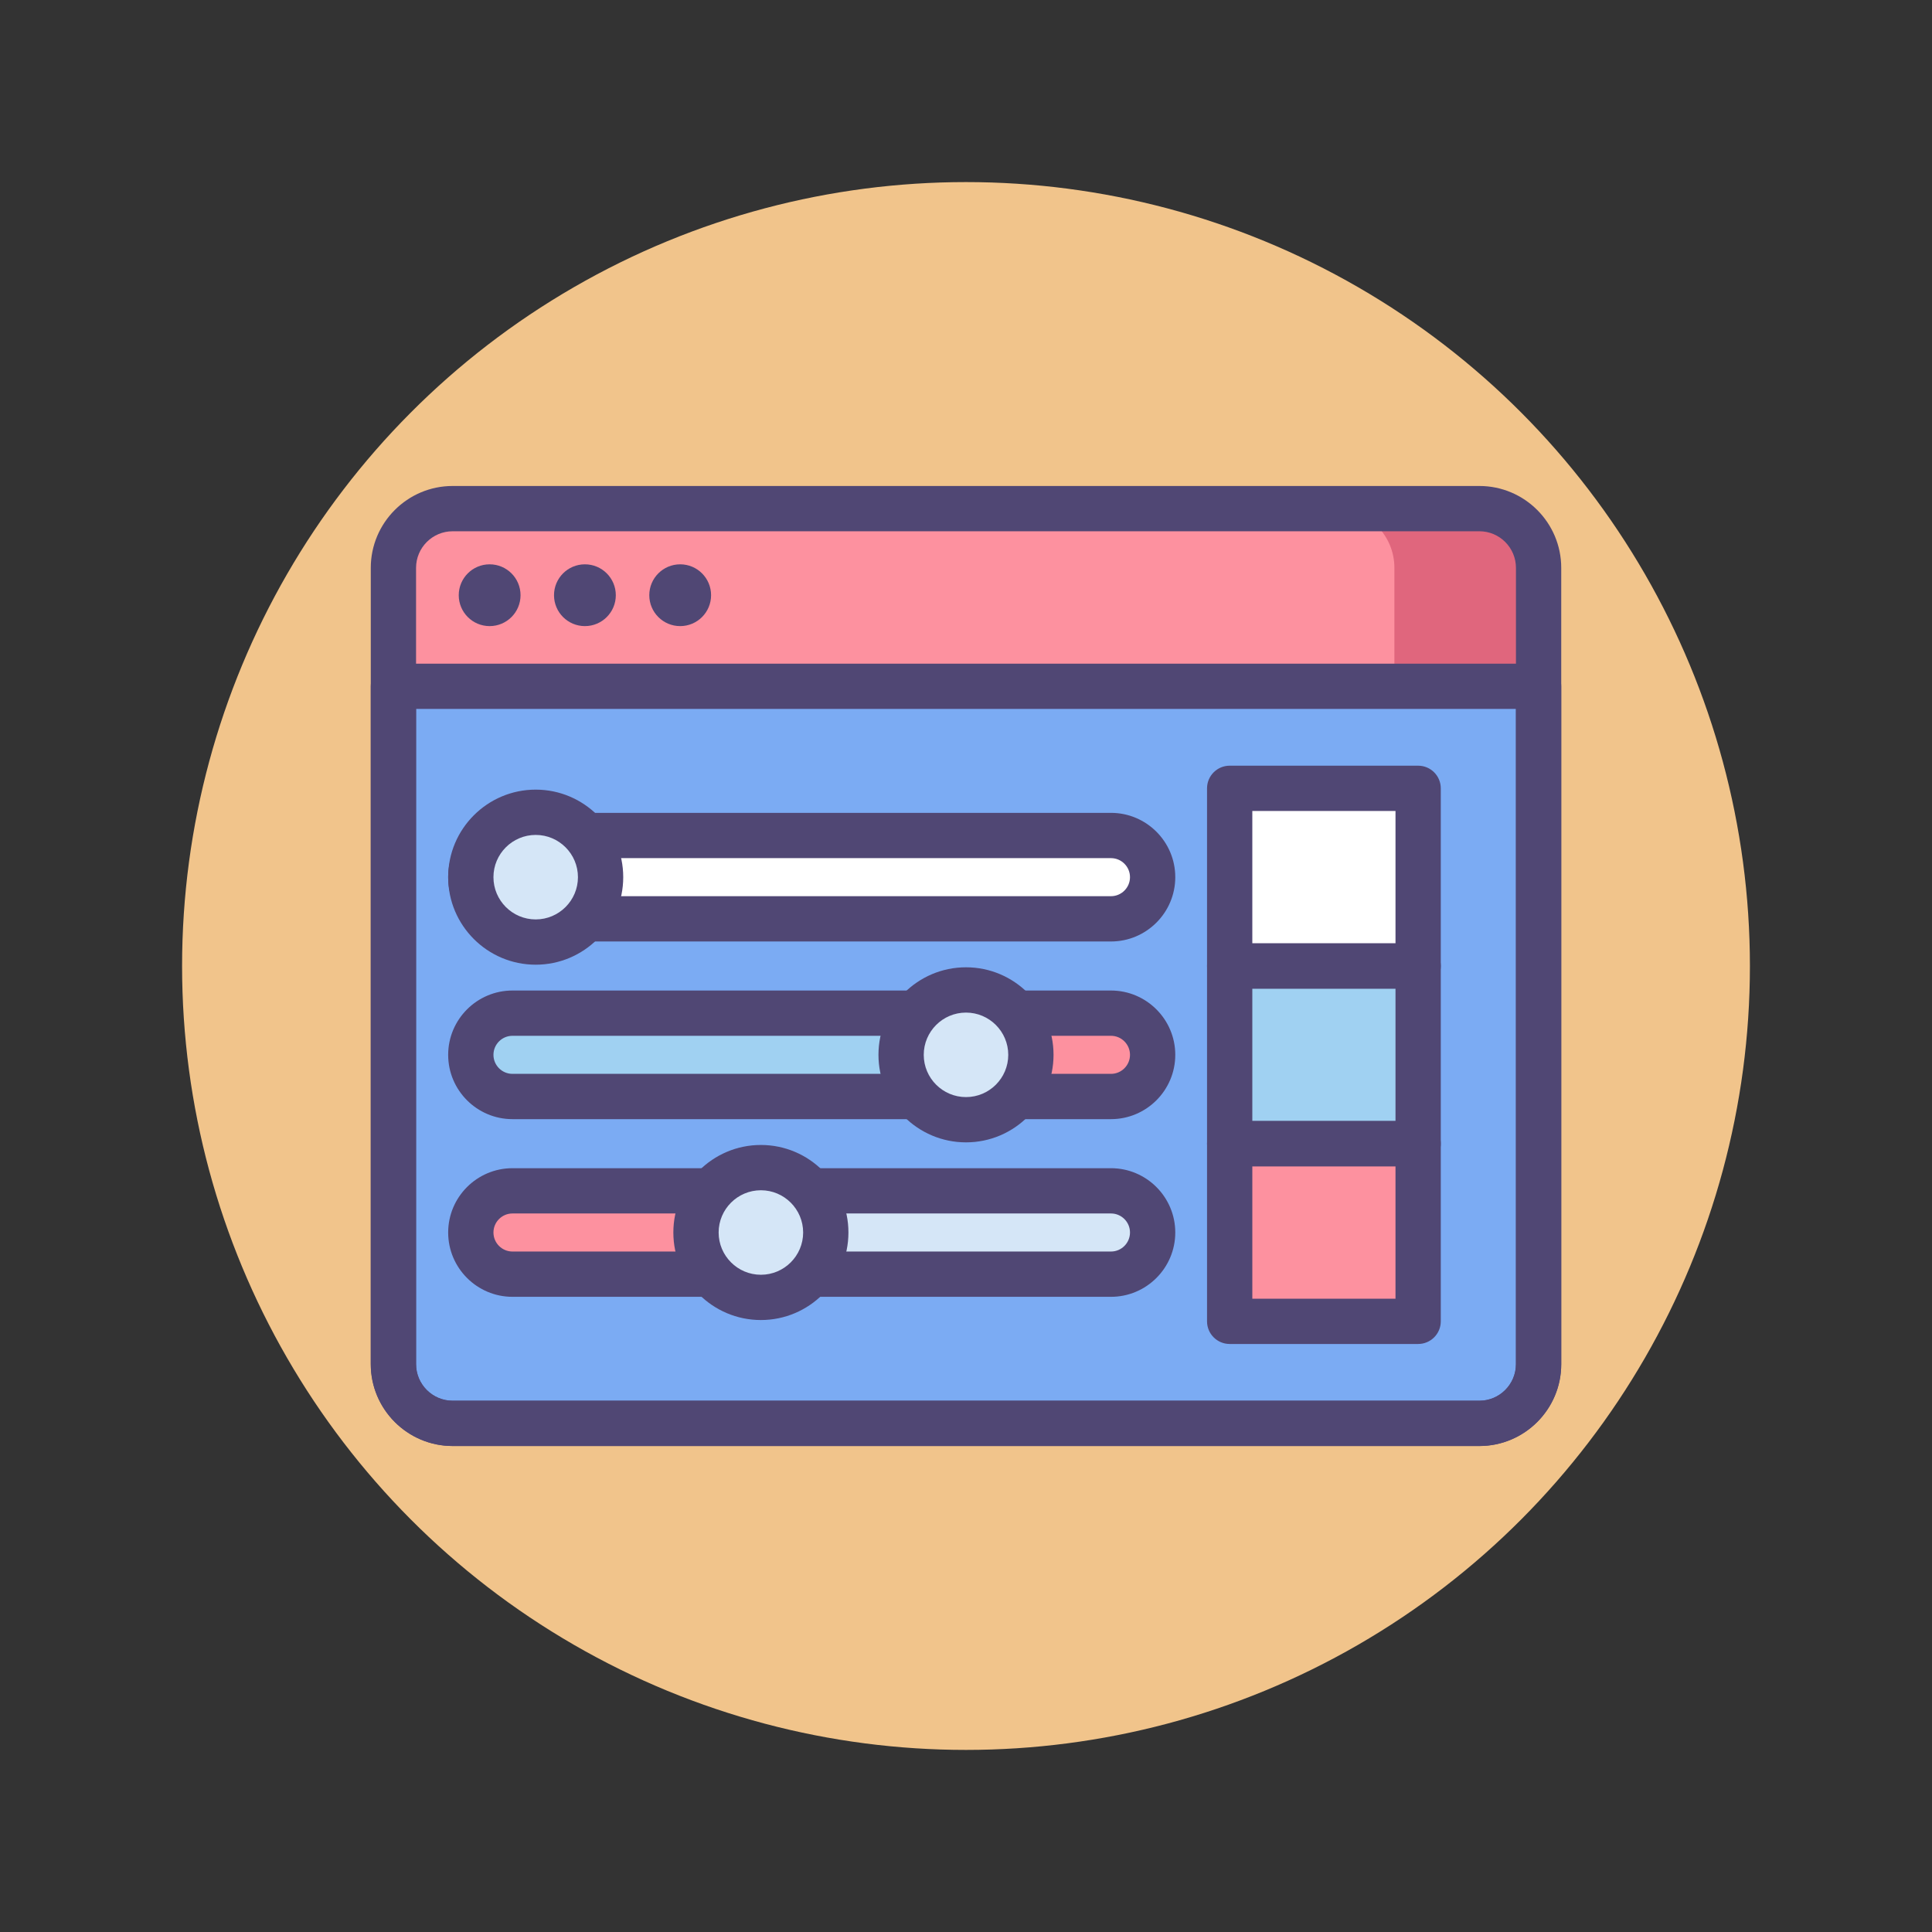 <svg id="Icon_Set" enable-background="new 0 0 256 256" viewBox="0 0 256 256" xmlns="http://www.w3.org/2000/svg"><rect x="0" y="0" width="256" height="256" fill="#333333" stroke="none"/><g><g><circle cx="128" cy="128" fill="#f1c48b" r="103.873"/></g><g><path d="m196.023 188.605h-136.046c-4.334 0-7.848-3.514-7.848-7.848v-105.514c0-4.334 3.514-7.848 7.848-7.848h136.046c4.334 0 7.848 3.513 7.848 7.848v105.514c0 4.334-3.514 7.848-7.848 7.848z" fill="#fd919f"/></g><g><path d="m196.023 67.395h-19.106c4.334 0 7.848 3.514 7.848 7.848v105.514c0 4.334-3.513 7.848-7.848 7.848h19.106c4.334 0 7.848-3.514 7.848-7.848v-105.514c0-4.334-3.514-7.848-7.848-7.848z" fill="#e0667d"/></g><g><path d="m196.023 188.605h-136.046c-4.334 0-7.848-3.514-7.848-7.848v-89.82h151.742v89.82c0 4.334-3.514 7.848-7.848 7.848z" fill="#7babf3"/></g><g><path d="m147.208 145.293h-79.302c-3.05 0-5.522-2.472-5.522-5.522 0-3.05 2.472-5.522 5.522-5.522h79.302c3.05 0 5.522 2.472 5.522 5.522-.001 3.05-2.473 5.522-5.522 5.522z" fill="#a0d1f2"/></g><g><path d="m147.208 134.249h-16.131c3.05 0 5.522 2.472 5.522 5.522 0 3.049-2.472 5.522-5.522 5.522h16.131c3.05 0 5.522-2.472 5.522-5.522-.001-3.05-2.473-5.522-5.522-5.522z" fill="#fd919f"/></g><g><path d="m147.208 121.751h-79.302c-3.05 0-5.522-2.472-5.522-5.522 0-3.05 2.472-5.522 5.522-5.522h79.302c3.05 0 5.522 2.472 5.522 5.522-.001 3.05-2.473 5.522-5.522 5.522z" fill="#fff"/></g><g><path d="m147.208 168.835h-79.302c-3.05 0-5.522-2.472-5.522-5.522 0-3.05 2.472-5.522 5.522-5.522h79.302c3.05 0 5.522 2.472 5.522 5.522-.001 3.05-2.473 5.522-5.522 5.522z" fill="#fd919f"/></g><g><path d="m147.208 157.791h-43.309c3.05 0 5.522 2.472 5.522 5.522 0 3.049-2.472 5.522-5.522 5.522h43.309c3.05 0 5.522-2.472 5.522-5.522-.001-3.05-2.473-5.522-5.522-5.522z" fill="#d5e6f7"/></g><g><path d="m196.023 191.604h-136.046c-5.981 0-10.847-4.866-10.847-10.848v-105.513c0-5.981 4.866-10.848 10.847-10.848h136.047c5.981 0 10.847 4.866 10.847 10.848v105.514c0 5.981-4.867 10.847-10.848 10.847zm-136.046-121.208c-2.673 0-4.847 2.175-4.847 4.848v105.514c0 2.673 2.174 4.848 4.847 4.848h136.047c2.673 0 4.847-2.175 4.847-4.848v-105.515c0-2.673-2.174-4.848-4.847-4.848h-136.047z" fill="#504774"/></g><g><path d="m196.023 191.604h-136.046c-5.981 0-10.847-4.866-10.847-10.848v-89.818c0-1.657 1.343-3 3-3h151.741c1.657 0 3 1.343 3 3v89.819c0 5.981-4.867 10.847-10.848 10.847zm-140.894-97.666v86.819c0 2.673 2.174 4.848 4.847 4.848h136.047c2.673 0 4.847-2.175 4.847-4.848v-86.819z" fill="#504774"/></g><g><circle cx="64.88" cy="78.869" fill="#504774" r="4.094"/></g><g><circle cx="77.504" cy="78.869" fill="#504774" r="4.094"/></g><g><circle cx="90.128" cy="78.869" fill="#504774" r="4.094"/></g><g><path d="m162.939 151.542h24.973v23.542h-24.973z" fill="#fd919f"/></g><g><path d="m162.939 128h24.973v23.542h-24.973z" fill="#a0d1f2"/></g><g><path d="m162.939 104.458h24.973v23.542h-24.973z" fill="#fff"/></g><g><path d="m187.911 131h-24.973c-1.657 0-3-1.343-3-3v-23.542c0-1.657 1.343-3 3-3h24.973c1.657 0 3 1.343 3 3v23.542c0 1.657-1.343 3-3 3zm-21.973-6h18.973v-17.542h-18.973z" fill="#504774"/></g><g><path d="m187.911 154.542h-24.973c-1.657 0-3-1.343-3-3v-23.542c0-1.657 1.343-3 3-3h24.973c1.657 0 3 1.343 3 3v23.542c0 1.657-1.343 3-3 3zm-21.973-6h18.973v-17.542h-18.973z" fill="#504774"/></g><g><path d="m187.911 178.084h-24.973c-1.657 0-3-1.343-3-3v-23.542c0-1.657 1.343-3 3-3h24.973c1.657 0 3 1.343 3 3v23.542c0 1.657-1.343 3-3 3zm-21.973-6h18.973v-17.542h-18.973z" fill="#504774"/></g><g><path d="m147.208 124.751h-79.302c-4.699 0-8.521-3.823-8.521-8.522s3.823-8.521 8.521-8.521h79.302c4.699 0 8.522 3.822 8.522 8.521s-3.823 8.522-8.522 8.522zm-79.302-11.044c-1.39 0-2.521 1.131-2.521 2.521s1.131 2.522 2.521 2.522h79.302c1.391 0 2.522-1.132 2.522-2.522s-1.131-2.521-2.522-2.521z" fill="#504774"/></g><g><path d="m147.208 148.293h-79.302c-4.699 0-8.521-3.822-8.521-8.521s3.823-8.522 8.521-8.522h79.302c4.699 0 8.522 3.823 8.522 8.522s-3.823 8.521-8.522 8.521zm-79.302-11.044c-1.39 0-2.521 1.132-2.521 2.522s1.131 2.521 2.521 2.521h79.302c1.391 0 2.522-1.131 2.522-2.521s-1.131-2.522-2.522-2.522z" fill="#504774"/></g><g><path d="m147.208 171.835h-79.302c-4.699 0-8.521-3.823-8.521-8.522s3.823-8.521 8.521-8.521h79.302c4.699 0 8.522 3.822 8.522 8.521s-3.823 8.522-8.522 8.522zm-79.302-11.044c-1.39 0-2.521 1.131-2.521 2.521s1.131 2.522 2.521 2.522h79.302c1.391 0 2.522-1.132 2.522-2.522s-1.131-2.521-2.522-2.521z" fill="#504774"/></g><g><circle cx="100.822" cy="163.313" fill="#d5e6f7" r="8.598"/></g><g><path d="m100.822 174.911c-6.396 0-11.599-5.203-11.599-11.599 0-6.395 5.203-11.598 11.599-11.598s11.599 5.203 11.599 11.598c0 6.396-5.203 11.599-11.599 11.599zm0-17.196c-3.087 0-5.599 2.511-5.599 5.598s2.512 5.599 5.599 5.599 5.599-2.512 5.599-5.599-2.512-5.598-5.599-5.598z" fill="#504774"/></g><g><circle cx="128" cy="139.771" fill="#d5e6f7" r="8.599"/></g><g><path d="m128 151.369c-6.396 0-11.599-5.203-11.599-11.598 0-6.396 5.203-11.599 11.599-11.599s11.599 5.203 11.599 11.599c0 6.395-5.203 11.598-11.599 11.598zm0-17.196c-3.087 0-5.599 2.512-5.599 5.599s2.512 5.598 5.599 5.598 5.599-2.511 5.599-5.598-2.512-5.599-5.599-5.599z" fill="#504774"/></g><g><circle cx="70.983" cy="116.229" fill="#d5e6f7" r="8.599"/></g><g><path d="m70.983 127.827c-6.396 0-11.599-5.203-11.599-11.599 0-6.395 5.203-11.598 11.599-11.598 6.395 0 11.598 5.203 11.598 11.598 0 6.396-5.203 11.599-11.598 11.599zm0-17.196c-3.087 0-5.599 2.511-5.599 5.598s2.512 5.599 5.599 5.599 5.598-2.512 5.598-5.599-2.511-5.598-5.598-5.598z" fill="#504774"/></g></g></svg>